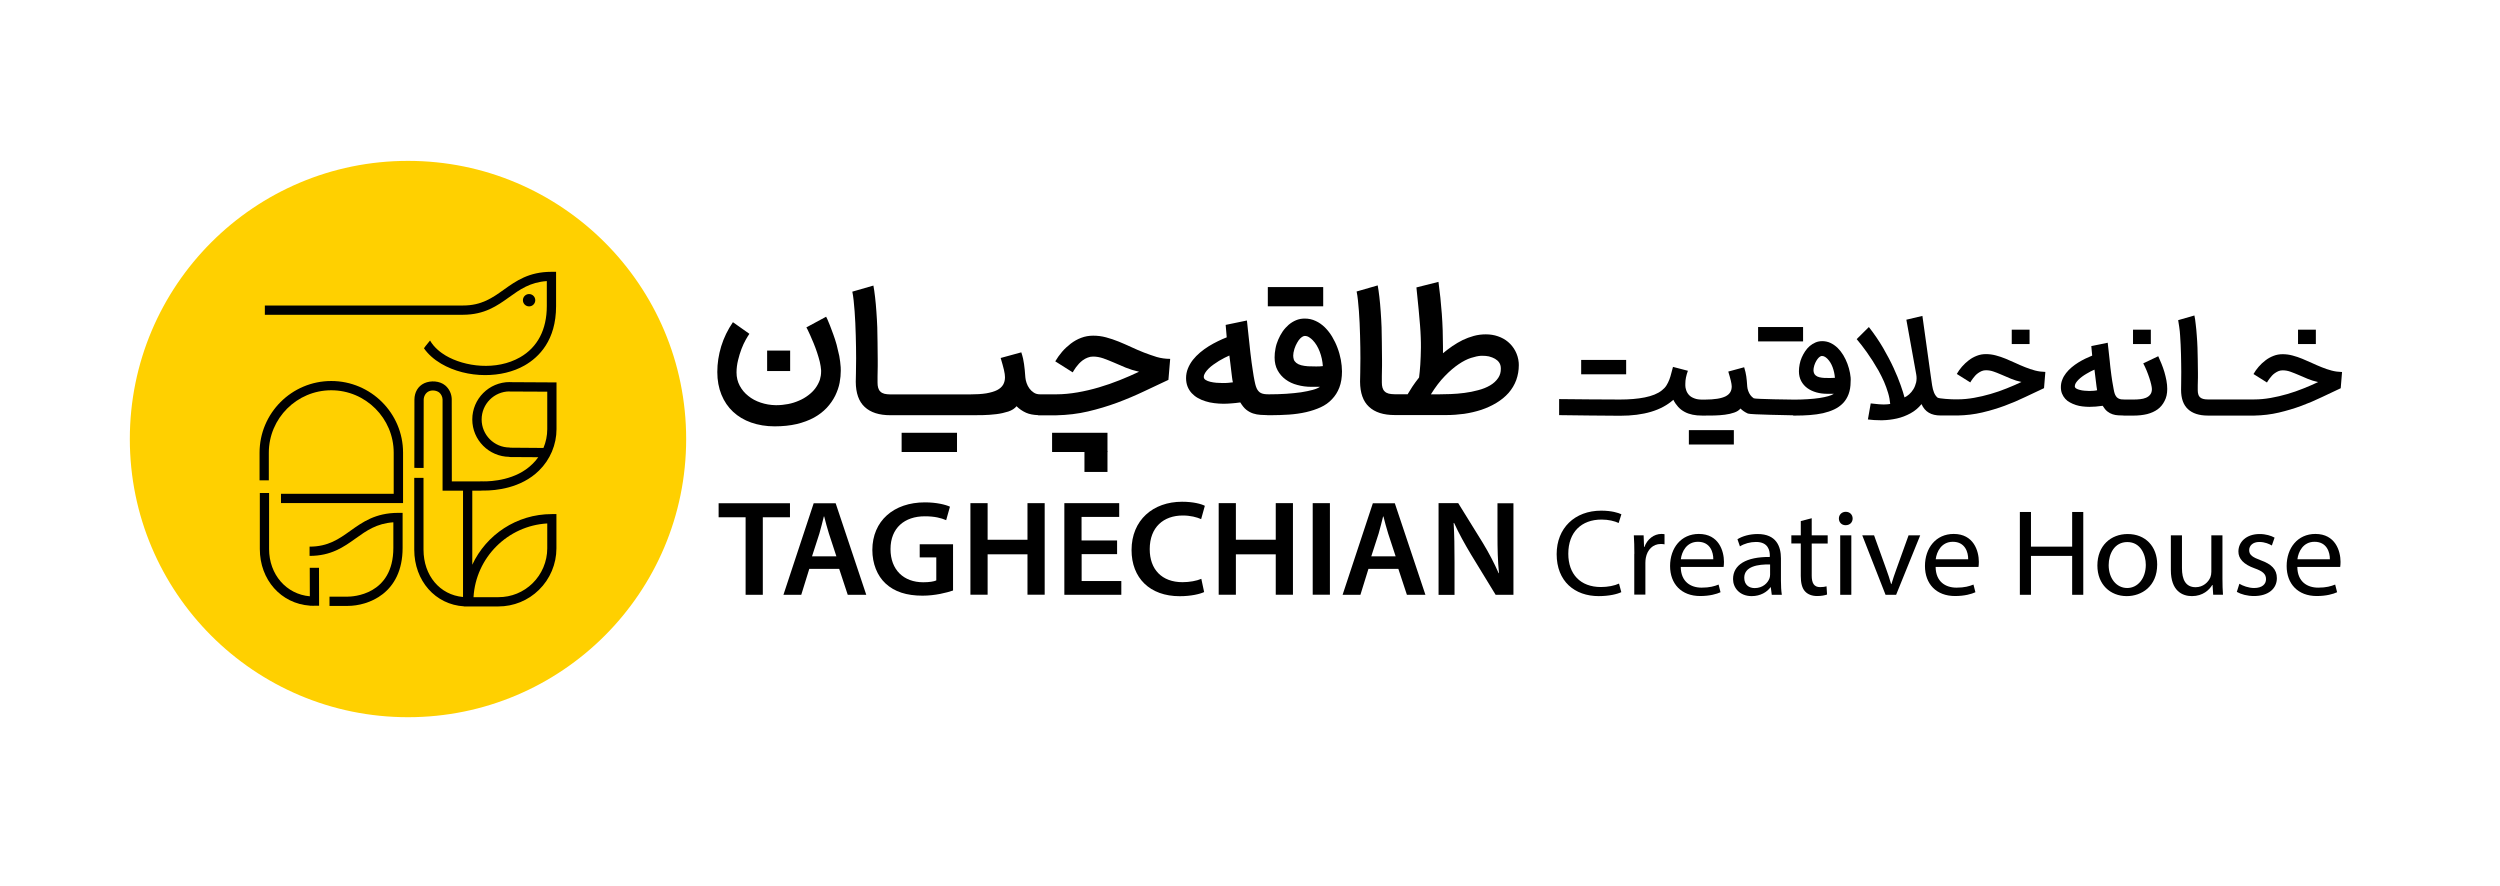 <?xml version="1.0" encoding="utf-8"?>
<!-- Generator: Adobe Illustrator 24.0.1, SVG Export Plug-In . SVG Version: 6.00 Build 0)  -->
<svg version="1.1" id="Layer_1" xmlns="http://www.w3.org/2000/svg" xmlns:xlink="http://www.w3.org/1999/xlink" x="0px" y="0px"
	 viewBox="0 0 283.46 100.44" style="enable-background:new 0 0 283.46 100.44;" xml:space="preserve">
<style type="text/css">
	.st0{fill:#FFD000;}
</style>
<g>
	<path d="M84.53,58.65h-3.05v-1.59h8.09v1.59h-3.08v8.79h-1.95V58.65z"/>
	<path d="M91.76,64.5l-0.91,2.94h-2.02l3.43-10.38h2.49l3.47,10.38h-2.1l-0.97-2.94H91.76z M94.83,63.07l-0.84-2.56
		c-0.21-0.64-0.38-1.35-0.54-1.95h-0.04c-0.16,0.61-0.32,1.33-0.51,1.95l-0.83,2.57H94.83z"/>
	<path d="M108.04,66.96c-0.69,0.24-2.02,0.58-3.44,0.58c-1.8,0-3.18-0.44-4.19-1.38c-0.95-0.88-1.5-2.25-1.5-3.81
		c0.01-3.29,2.42-5.39,5.96-5.39c1.32,0,2.34,0.26,2.84,0.49l-0.43,1.53c-0.58-0.25-1.3-0.44-2.43-0.44c-2.27,0-3.88,1.31-3.88,3.72
		c0,2.36,1.5,3.76,3.71,3.76c0.71,0,1.23-0.09,1.48-0.21V63.2h-1.88v-1.49h3.78V66.96z"/>
	<path d="M111.98,57.05v4.15h4.52v-4.15h1.95v10.38h-1.95v-4.58h-4.52v4.58h-1.95V57.05H111.98z"/>
	<path d="M126.67,62.83h-4.03v3.05h4.5v1.56h-6.46V57.05h6.22v1.56h-4.27v2.67h4.03V62.83z"/>
	<path d="M136.53,67.13c-0.46,0.22-1.48,0.47-2.77,0.47c-3.39,0-5.46-2.07-5.46-5.23c0-3.41,2.45-5.48,5.72-5.48
		c1.29,0,2.19,0.25,2.59,0.46l-0.42,1.51c-0.5-0.22-1.21-0.41-2.08-0.41c-2.18,0-3.75,1.32-3.75,3.82c0,2.29,1.37,3.74,3.72,3.74
		c0.79,0,1.61-0.15,2.13-0.38L136.53,67.13z"/>
	<path d="M140.13,57.05v4.15h4.52v-4.15h1.95v10.38h-1.95v-4.58h-4.52v4.58h-1.95V57.05H140.13z"/>
	<path d="M150.79,57.05v10.38h-1.95V57.05H150.79z"/>
	<path d="M155.16,64.5l-0.91,2.94h-2.02l3.43-10.38h2.49l3.47,10.38h-2.1l-0.97-2.94H155.16z M158.24,63.07l-0.84-2.56
		c-0.21-0.64-0.38-1.35-0.54-1.95h-0.04c-0.16,0.61-0.32,1.33-0.51,1.95l-0.83,2.57H158.24z"/>
	<path d="M163.11,67.44V57.05h2.23l2.76,4.46c0.7,1.15,1.33,2.35,1.82,3.48l0.04-0.01c-0.14-1.38-0.17-2.72-0.17-4.3v-3.62h1.81
		v10.38h-2.02l-2.79-4.57c-0.68-1.14-1.39-2.4-1.92-3.58l-0.05,0.01c0.08,1.35,0.1,2.72,0.1,4.43v3.72H163.11z"/>
	<path d="M183.83,67.14c-0.45,0.22-1.38,0.45-2.56,0.45c-2.72,0-4.77-1.67-4.77-4.76c0-2.95,2.05-4.93,5.05-4.93
		c1.19,0,1.96,0.25,2.29,0.41l-0.31,0.99c-0.47-0.22-1.14-0.39-1.94-0.39c-2.27,0-3.77,1.41-3.77,3.88c0,2.3,1.36,3.77,3.7,3.77
		c0.77,0,1.54-0.15,2.05-0.39L183.83,67.14z"/>
	<path d="M185.31,62.8c0-0.8-0.02-1.47-0.06-2.1h1.11l0.05,1.32h0.04c0.32-0.9,1.09-1.48,1.93-1.48c0.14,0,0.24,0.01,0.35,0.03v1.15
		c-0.13-0.03-0.26-0.04-0.43-0.04c-0.89,0-1.52,0.65-1.69,1.57c-0.03,0.17-0.05,0.37-0.05,0.57v3.6h-1.26V62.8z"/>
	<path d="M190.57,64.29c0.02,1.66,1.11,2.34,2.37,2.34c0.9,0,1.45-0.16,1.92-0.35l0.22,0.87c-0.44,0.2-1.21,0.43-2.31,0.43
		c-2.13,0-3.41-1.38-3.41-3.4c0-2.04,1.24-3.64,3.26-3.64c2.26,0,2.85,1.93,2.85,3.17c0,0.26-0.02,0.44-0.04,0.57H190.57z
		 M194.26,63.41c0.01-0.77-0.33-1.98-1.74-1.98c-1.29,0-1.84,1.13-1.94,1.98H194.26z"/>
	<path d="M200.89,67.44l-0.11-0.85h-0.04c-0.38,0.53-1.13,1-2.12,1c-1.4,0-2.12-0.97-2.12-1.93c0-1.63,1.49-2.53,4.17-2.51V63
		c0-0.55-0.16-1.56-1.58-1.55c-0.65,0-1.32,0.19-1.81,0.5L197,61.14c0.57-0.36,1.41-0.59,2.29-0.59c2.12,0,2.64,1.41,2.64,2.76v2.52
		c0,0.58,0.03,1.15,0.1,1.61H200.89z M200.7,64c-1.36-0.03-2.93,0.21-2.93,1.51c0,0.8,0.54,1.17,1.18,1.17
		c0.91,0,1.49-0.56,1.69-1.13c0.04-0.13,0.06-0.27,0.06-0.39V64z"/>
	<path d="M205.42,58.76v1.94h1.81v0.93h-1.81v3.63c0,0.84,0.25,1.31,0.95,1.31c0.33,0,0.56-0.04,0.73-0.09l0.06,0.93
		c-0.24,0.09-0.64,0.17-1.13,0.17c-0.58,0-1.06-0.19-1.36-0.52c-0.35-0.37-0.49-0.97-0.49-1.76v-3.68h-1.07V60.7h1.07v-1.62
		L205.42,58.76z"/>
	<path d="M210.06,58.79c0,0.42-0.3,0.76-0.8,0.76c-0.46,0-0.76-0.34-0.76-0.76c0-0.42,0.32-0.76,0.78-0.76
		C209.75,58.03,210.06,58.37,210.06,58.79z M208.65,67.44V60.7h1.26v6.74H208.65z"/>
	<path d="M212.49,60.7l1.36,3.78c0.23,0.62,0.41,1.18,0.57,1.74h0.04c0.16-0.56,0.36-1.12,0.58-1.74l1.36-3.78h1.32l-2.73,6.74h-1.2
		l-2.64-6.74H212.49z"/>
	<path d="M219.47,64.29c0.02,1.66,1.11,2.34,2.37,2.34c0.9,0,1.45-0.16,1.92-0.35l0.22,0.87c-0.44,0.2-1.21,0.43-2.31,0.43
		c-2.13,0-3.41-1.38-3.41-3.4c0-2.04,1.24-3.64,3.26-3.64c2.26,0,2.85,1.93,2.85,3.17c0,0.26-0.02,0.44-0.04,0.57H219.47z
		 M223.16,63.41c0.01-0.77-0.33-1.98-1.74-1.98c-1.29,0-1.84,1.13-1.94,1.98H223.16z"/>
	<path d="M230.28,58.05v3.93h4.67v-3.93h1.26v9.39h-1.26v-4.41h-4.67v4.41h-1.26v-9.39H230.28z"/>
	<path d="M244.59,64c0,2.5-1.78,3.59-3.45,3.59c-1.88,0-3.33-1.33-3.33-3.47c0-2.26,1.53-3.57,3.44-3.57
		C243.25,60.55,244.59,61.95,244.59,64z M239.09,64.08c0,1.48,0.87,2.59,2.1,2.59c1.21,0,2.11-1.1,2.11-2.63
		c0-1.14-0.59-2.58-2.09-2.58C239.74,61.46,239.09,62.8,239.09,64.08z"/>
	<path d="M251.99,65.59c0,0.71,0.02,1.31,0.06,1.84h-1.11l-0.07-1.1h-0.04c-0.32,0.54-1.05,1.26-2.3,1.26
		c-1.09,0-2.39-0.59-2.39-2.95V60.7h1.26v3.72c0,1.28,0.41,2.16,1.55,2.16c0.85,0,1.44-0.57,1.67-1.12c0.07-0.18,0.11-0.4,0.11-0.63
		V60.7h1.26V65.59z"/>
	<path d="M253.91,66.19c0.38,0.23,1.04,0.48,1.67,0.48c0.92,0,1.35-0.44,1.35-1c0-0.59-0.37-0.9-1.29-1.23
		c-1.25-0.44-1.85-1.1-1.84-1.91c0-1.09,0.91-1.98,2.4-1.98c0.71,0,1.31,0.19,1.7,0.41l-0.31,0.89c-0.27-0.16-0.78-0.4-1.42-0.4
		c-0.74,0-1.15,0.42-1.15,0.93c0,0.56,0.41,0.81,1.32,1.15c1.2,0.43,1.82,1.02,1.82,2.02c0,1.19-0.96,2.03-2.59,2.03
		c-0.76,0-1.46-0.19-1.95-0.47L253.91,66.19z"/>
	<path d="M260.48,64.29c0.02,1.66,1.11,2.34,2.37,2.34c0.9,0,1.45-0.16,1.92-0.35l0.22,0.87c-0.44,0.2-1.21,0.43-2.31,0.43
		c-2.13,0-3.41-1.38-3.41-3.4c0-2.04,1.24-3.64,3.26-3.64c2.26,0,2.85,1.93,2.85,3.17c0,0.26-0.02,0.44-0.04,0.57H260.48z
		 M264.17,63.41c0.01-0.77-0.33-1.98-1.74-1.98c-1.29,0-1.84,1.13-1.94,1.98H264.17z"/>
</g>
<g>
	<g>
		<path d="M209.76,42.29c-0.07-0.35-0.16-0.7-0.29-1.04c-0.13-0.34-0.28-0.67-0.47-0.98c-0.19-0.31-0.4-0.58-0.64-0.82
			c-0.24-0.23-0.51-0.42-0.8-0.56c-0.29-0.14-0.61-0.21-0.95-0.21c-0.27,0-0.53,0.05-0.76,0.15c-0.23,0.1-0.45,0.23-0.65,0.4
			c-0.19,0.17-0.37,0.36-0.52,0.59c-0.15,0.22-0.28,0.46-0.39,0.71c-0.11,0.25-0.19,0.51-0.24,0.78c-0.05,0.27-0.08,0.52-0.08,0.78
			c0,0.43,0.09,0.8,0.26,1.12c0.17,0.32,0.41,0.59,0.7,0.8c0.29,0.21,0.63,0.37,1.02,0.48c0.39,0.11,0.8,0.16,1.23,0.16h0.75
			c-0.14,0.1-0.35,0.19-0.64,0.27c-0.28,0.08-0.62,0.15-1.01,0.21c-0.39,0.06-0.82,0.1-1.3,0.13c-0.47,0.03-0.97,0.05-1.48,0.05
			h-0.03c-0.2,0-4.46-0.05-4.62-0.15c-0.15-0.1-0.28-0.22-0.38-0.36c-0.1-0.14-0.19-0.3-0.25-0.48c-0.06-0.17-0.1-0.34-0.11-0.49
			c-0.02-0.25-0.04-0.47-0.05-0.65c-0.02-0.18-0.04-0.35-0.06-0.51c-0.02-0.16-0.05-0.32-0.09-0.48c-0.04-0.16-0.09-0.34-0.15-0.55
			l-1.8,0.49c0.13,0.42,0.22,0.77,0.29,1.04c0.06,0.27,0.1,0.48,0.1,0.64c0,0.25-0.05,0.46-0.16,0.65
			c-0.11,0.19-0.28,0.34-0.52,0.47c-0.24,0.12-0.56,0.22-0.95,0.28c-0.39,0.06-0.87,0.1-1.45,0.1h-0.24c-0.36,0-0.66-0.04-0.91-0.14
			c-0.25-0.09-0.45-0.21-0.6-0.37c-0.15-0.16-0.26-0.34-0.33-0.55c-0.07-0.21-0.1-0.38-0.1-0.51V43.5c0-0.22,0.02-0.45,0.07-0.69
			c0.05-0.26,0.13-0.52,0.22-0.77l-1.69-0.44c-0.07,0.23-0.13,0.47-0.19,0.71c-0.06,0.25-0.13,0.49-0.22,0.72
			c-0.09,0.24-0.2,0.46-0.33,0.67c-0.13,0.21-0.31,0.4-0.52,0.56c-0.23,0.19-0.52,0.35-0.84,0.48c-0.33,0.13-0.69,0.24-1.1,0.32
			c-0.4,0.08-0.84,0.14-1.31,0.18c-0.47,0.04-0.97,0.06-1.49,0.06c-0.37,0-6.58-0.03-6.91-0.05v1.82c0.34,0.02,6.54,0.07,6.91,0.07
			c2.68,0,4.69-0.6,6.04-1.81c0.16,0.32,0.35,0.59,0.56,0.82c0.21,0.22,0.45,0.41,0.72,0.55c0.27,0.15,0.57,0.25,0.9,0.32
			c0.33,0.07,0.69,0.1,1.09,0.1v0h0.29v0c0.34,0,0.7,0,1.1-0.01c0.41-0.01,0.8-0.04,1.19-0.09c0.39-0.05,0.74-0.13,1.05-0.24
			c0.32-0.11,0.55-0.26,0.71-0.46c0.23,0.23,0.51,0.42,0.84,0.57c0.29,0.13,4.74,0.18,5.14,0.2v0.03h0.29v0
			c0.55,0,1.09-0.02,1.6-0.06c0.53-0.04,1.03-0.11,1.49-0.21c0.47-0.11,0.89-0.25,1.27-0.43c0.38-0.18,0.71-0.41,0.99-0.7
			c0.28-0.29,0.49-0.63,0.64-1.03c0.15-0.4,0.23-0.87,0.23-1.41C209.86,42.98,209.83,42.64,209.76,42.29z M207.51,42.86
			c-0.21,0-0.43,0-0.67-0.01c-0.21-0.01-0.4-0.04-0.56-0.08c-0.17-0.04-0.3-0.11-0.41-0.2c-0.1-0.09-0.17-0.18-0.2-0.29
			c-0.03-0.11-0.05-0.21-0.05-0.3c0-0.07,0.01-0.15,0.02-0.24c0.04-0.22,0.1-0.42,0.18-0.59c0.08-0.17,0.16-0.31,0.25-0.43
			c0.09-0.12,0.18-0.21,0.27-0.27c0.09-0.06,0.17-0.09,0.23-0.09c0.13,0,0.25,0.04,0.37,0.11c0.11,0.08,0.21,0.15,0.28,0.23
			c0.24,0.25,0.43,0.56,0.57,0.94c0.14,0.38,0.23,0.78,0.26,1.2C207.89,42.85,207.71,42.86,207.51,42.86z"/>
		<path d="M211.1,39.17c0.17,0.22,0.36,0.47,0.57,0.77c0.21,0.3,0.43,0.63,0.66,0.98c0.23,0.36,0.45,0.73,0.68,1.13
			c0.22,0.4,0.42,0.81,0.61,1.23c0.18,0.42,0.33,0.84,0.46,1.27c0.13,0.43,0.2,0.84,0.24,1.25c-0.19,0.03-0.34,0.05-0.45,0.05
			c-0.12,0.01-0.22,0.01-0.3,0.01c-0.08,0-0.17,0-0.25-0.01c-0.17,0-0.35-0.02-0.54-0.04c-0.19-0.02-0.42-0.04-0.67-0.07l-0.32,1.82
			c0.46,0.06,0.94,0.09,1.44,0.09c0.06,0,0.13,0,0.2,0c0.56-0.01,1.11-0.08,1.65-0.2c0.54-0.12,1.05-0.32,1.53-0.58
			c0.48-0.26,0.9-0.61,1.26-1.05c0.19,0.43,0.46,0.76,0.82,0.97c0.36,0.22,0.81,0.32,1.36,0.32h1.37h0.3h0.25
			c0.97-0.02,1.89-0.13,2.78-0.34c0.88-0.21,1.73-0.46,2.54-0.76c0.81-0.3,1.59-0.63,2.33-0.99c0.74-0.36,1.46-0.69,2.14-1.01
			l0.15-1.84c-0.4-0.01-0.79-0.06-1.17-0.16c-0.38-0.1-0.76-0.23-1.13-0.38c-0.38-0.15-0.75-0.31-1.11-0.48
			c-0.37-0.17-0.73-0.33-1.1-0.48c-0.36-0.15-0.73-0.27-1.1-0.37c-0.37-0.1-0.75-0.15-1.12-0.15c-0.37,0-0.71,0.06-1.04,0.19
			c-0.33,0.13-0.63,0.29-0.91,0.51s-0.54,0.45-0.77,0.72c-0.23,0.27-0.43,0.54-0.59,0.83l1.53,0.96c0.02-0.03,0.05-0.09,0.1-0.17
			c0.05-0.08,0.11-0.17,0.19-0.27c0.08-0.1,0.16-0.21,0.26-0.32c0.1-0.11,0.21-0.21,0.34-0.3c0.13-0.09,0.27-0.17,0.41-0.23
			c0.15-0.06,0.31-0.09,0.48-0.09c0.29,0,0.59,0.05,0.89,0.16c0.3,0.11,0.61,0.23,0.93,0.37c0.32,0.14,0.67,0.29,1.03,0.44
			c0.36,0.15,0.75,0.27,1.17,0.36c-0.53,0.25-1.09,0.5-1.68,0.73c-0.59,0.24-1.2,0.45-1.82,0.63c-0.62,0.18-1.25,0.33-1.88,0.44
			c-0.63,0.11-1.25,0.17-1.85,0.17h-0.25h-0.15c-0.28,0-1.73-0.07-1.89-0.2c-0.16-0.14-0.29-0.32-0.39-0.56
			c-0.1-0.24-0.17-0.52-0.22-0.84c-0.05-0.32-0.1-0.67-0.15-1.04l-0.95-6.82l-1.82,0.43l1.12,6.2c0.03,0.16,0.04,0.31,0.04,0.45
			c0,0.16-0.02,0.31-0.05,0.46c-0.07,0.28-0.17,0.54-0.31,0.77c-0.14,0.23-0.3,0.42-0.48,0.58c-0.18,0.16-0.36,0.28-0.53,0.35
			c-0.09-0.35-0.23-0.82-0.44-1.4c-0.2-0.58-0.47-1.23-0.8-1.95c-0.33-0.72-0.73-1.47-1.19-2.27c-0.47-0.8-1-1.58-1.61-2.36
			l-1.38,1.37c0,0.01,0.06,0.07,0.16,0.2C210.79,38.78,210.93,38.95,211.1,39.17z"/>
		<path d="M245.73,44.1c0-0.31-0.03-0.62-0.09-0.95c-0.06-0.32-0.14-0.64-0.23-0.96c-0.1-0.32-0.2-0.63-0.33-0.94
			c-0.12-0.3-0.25-0.59-0.37-0.86l-1.7,0.81c0.13,0.25,0.26,0.52,0.38,0.81c0.12,0.29,0.22,0.57,0.31,0.84
			c0.09,0.27,0.16,0.52,0.21,0.74c0.05,0.22,0.08,0.4,0.08,0.52c0,0.26-0.06,0.47-0.19,0.63c-0.12,0.16-0.29,0.28-0.48,0.36
			c-0.2,0.08-0.42,0.14-0.66,0.16c-0.24,0.03-0.48,0.04-0.71,0.04h-0.89h-0.15c-0.15,0-0.28-0.01-0.4-0.02
			c-0.11-0.02-0.21-0.05-0.29-0.09c-0.08-0.04-0.16-0.1-0.22-0.16c-0.06-0.07-0.12-0.16-0.17-0.26c-0.01-0.03-0.04-0.09-0.07-0.18
			c-0.03-0.09-0.07-0.25-0.11-0.48c-0.04-0.22-0.1-0.53-0.16-0.91c-0.06-0.39-0.13-0.88-0.2-1.49c0-0.03-0.01-0.12-0.03-0.27
			c-0.01-0.15-0.03-0.32-0.05-0.51c-0.02-0.2-0.05-0.41-0.07-0.63c-0.03-0.22-0.05-0.44-0.07-0.64c-0.02-0.2-0.04-0.37-0.06-0.52
			c-0.01-0.14-0.02-0.24-0.03-0.28l-1.86,0.38l0.1,1.08c-0.24,0.1-0.5,0.21-0.77,0.34c-0.27,0.13-0.54,0.28-0.8,0.44
			c-0.26,0.16-0.52,0.35-0.76,0.55c-0.24,0.2-0.45,0.42-0.63,0.65c-0.18,0.23-0.33,0.48-0.43,0.75c-0.11,0.27-0.16,0.55-0.16,0.84
			c0,0.28,0.04,0.52,0.13,0.74c0.09,0.22,0.21,0.41,0.36,0.58c0.15,0.17,0.33,0.31,0.54,0.42c0.21,0.12,0.43,0.21,0.67,0.29
			c0.24,0.08,0.49,0.13,0.75,0.16c0.26,0.03,0.52,0.05,0.78,0.05c0.23,0,0.47-0.01,0.72-0.03c0.24-0.02,0.51-0.05,0.79-0.09
			c0.17,0.28,0.34,0.49,0.53,0.64c0.19,0.15,0.38,0.25,0.59,0.32c0.21,0.07,0.43,0.11,0.65,0.12c0.18,0.01,0.38,0.02,0.58,0.02v0.01
			h0.15h0.15h0.87c0.55,0,1.06-0.06,1.52-0.17c0.46-0.12,0.86-0.3,1.19-0.54c0.33-0.24,0.59-0.56,0.78-0.94
			C245.63,45.09,245.73,44.64,245.73,44.1z M237.36,44.31c-0.16,0.01-0.31,0.02-0.47,0.02c-0.17,0-0.35-0.01-0.54-0.03
			c-0.19-0.02-0.37-0.04-0.53-0.09c-0.16-0.04-0.3-0.09-0.41-0.16c-0.11-0.07-0.16-0.15-0.16-0.26c0-0.11,0.04-0.23,0.11-0.36
			c0.08-0.12,0.18-0.25,0.3-0.37c0.12-0.12,0.26-0.24,0.42-0.36c0.16-0.12,0.32-0.22,0.49-0.32c0.17-0.1,0.33-0.19,0.48-0.27
			c0.16-0.08,0.3-0.15,0.43-0.2c0.03,0.22,0.06,0.45,0.08,0.67c0.03,0.22,0.05,0.44,0.08,0.65c0.02,0.21,0.05,0.4,0.07,0.57
			c0.03,0.17,0.05,0.33,0.07,0.45C237.65,44.28,237.51,44.3,237.36,44.31z"/>
		<path d="M247.19,38.04c0.03,0.33,0.04,0.68,0.06,1.04c0.02,0.36,0.03,0.72,0.04,1.08c0.01,0.36,0.02,0.71,0.02,1.05
			c0.01,0.34,0.01,0.67,0.01,0.96c0,0.5,0,0.93-0.01,1.28c-0.01,0.35-0.01,0.6-0.01,0.75c0,0.98,0.26,1.71,0.78,2.19
			c0.51,0.48,1.27,0.73,2.26,0.73v0h0h0.29h4.98c0.97-0.02,1.89-0.13,2.78-0.34c0.88-0.21,1.73-0.46,2.54-0.76
			c0.81-0.3,1.59-0.63,2.33-0.99c0.74-0.36,1.46-0.69,2.14-1.01l0.15-1.84c-0.4-0.01-0.79-0.06-1.17-0.16
			c-0.38-0.1-0.76-0.23-1.13-0.38c-0.37-0.15-0.75-0.31-1.11-0.48c-0.37-0.17-0.73-0.33-1.1-0.48c-0.36-0.15-0.73-0.27-1.1-0.37
			c-0.37-0.1-0.75-0.15-1.12-0.15c-0.37,0-0.71,0.06-1.04,0.19c-0.33,0.13-0.63,0.29-0.91,0.51c-0.28,0.21-0.54,0.45-0.77,0.72
			c-0.23,0.27-0.43,0.54-0.59,0.83l1.53,0.96c0.02-0.03,0.05-0.09,0.1-0.17c0.05-0.08,0.11-0.17,0.19-0.27
			c0.08-0.1,0.16-0.21,0.26-0.32c0.1-0.11,0.21-0.21,0.34-0.3c0.13-0.09,0.27-0.17,0.41-0.23c0.15-0.06,0.31-0.09,0.48-0.09
			c0.29,0,0.59,0.05,0.89,0.16c0.3,0.11,0.61,0.23,0.93,0.37c0.32,0.14,0.67,0.29,1.03,0.44c0.36,0.15,0.75,0.27,1.17,0.36
			c-0.53,0.25-1.09,0.5-1.68,0.73c-0.59,0.24-1.2,0.45-1.82,0.63c-0.62,0.18-1.25,0.33-1.88,0.44c-0.63,0.11-1.25,0.17-1.85,0.17
			h-4.98h-0.29h-0.04c-0.19,0-0.36-0.02-0.5-0.06c-0.14-0.04-0.26-0.1-0.36-0.19c-0.09-0.09-0.16-0.2-0.19-0.33
			c-0.04-0.13-0.06-0.29-0.06-0.46c0-0.04,0-0.08,0-0.11c0-0.15,0-0.29,0-0.44c0-0.14,0-0.29,0.01-0.43c0-0.15,0.01-0.3,0.01-0.46
			c0-0.16,0-0.33,0-0.51c0-0.21,0-0.46-0.01-0.75c-0.01-0.28-0.01-0.55-0.01-0.8c0-0.41-0.01-0.85-0.03-1.32
			c-0.02-0.47-0.04-0.93-0.08-1.38c-0.03-0.45-0.07-0.88-0.12-1.27c-0.04-0.4-0.09-0.73-0.15-1.01l-1.84,0.53
			c0.04,0.22,0.08,0.48,0.12,0.77C247.14,37.4,247.17,37.71,247.19,38.04z"/>
		<path d="M95.16,40.36c-0.09-0.43-0.19-0.85-0.3-1.27c-0.12-0.42-0.24-0.81-0.38-1.18c-0.13-0.37-0.26-0.7-0.37-0.99
			c-0.11-0.29-0.21-0.52-0.29-0.7c-0.08-0.18-0.13-0.28-0.15-0.31l-2.24,1.21c0.01,0,0.05,0.08,0.13,0.24
			c0.08,0.16,0.18,0.37,0.3,0.64c0.12,0.26,0.25,0.57,0.39,0.91c0.14,0.34,0.27,0.69,0.39,1.05c0.12,0.36,0.22,0.71,0.31,1.06
			c0.08,0.35,0.13,0.66,0.15,0.95c0,0.05,0,0.11,0,0.16c0,0.32-0.05,0.63-0.14,0.93c-0.12,0.34-0.29,0.66-0.51,0.96
			c-0.22,0.3-0.49,0.56-0.81,0.8c-0.32,0.24-0.67,0.45-1.06,0.61c-0.39,0.17-0.79,0.3-1.22,0.38c-0.43,0.08-0.86,0.13-1.31,0.13
			c-0.03,0-0.06,0-0.1,0c-0.6-0.01-1.16-0.11-1.7-0.29c-0.54-0.18-1.01-0.43-1.41-0.76c-0.41-0.32-0.73-0.71-0.97-1.16
			c-0.24-0.45-0.36-0.95-0.36-1.5c0-0.46,0.06-0.92,0.17-1.38c0.11-0.46,0.24-0.88,0.39-1.28c0.15-0.39,0.31-0.74,0.48-1.04
			c0.17-0.3,0.31-0.53,0.42-0.68l-1.87-1.32c-0.59,0.86-1.03,1.77-1.33,2.74c-0.29,0.96-0.44,1.93-0.44,2.91
			c0,0.95,0.16,1.81,0.47,2.57c0.31,0.76,0.75,1.41,1.32,1.94c0.57,0.53,1.25,0.94,2.05,1.22c0.8,0.28,1.69,0.43,2.66,0.43
			c0.93,0,1.76-0.09,2.5-0.26c0.74-0.18,1.39-0.42,1.96-0.73c0.56-0.31,1.04-0.68,1.44-1.1c0.4-0.43,0.72-0.89,0.97-1.39
			c0.24-0.5,0.41-0.99,0.5-1.47c0.09-0.48,0.13-0.94,0.13-1.36c0-0.13,0-0.26-0.01-0.4C95.29,41.21,95.24,40.79,95.16,40.36z"/>
		<path d="M129.7,39.97c-0.48-0.19-0.97-0.4-1.44-0.62c-0.48-0.22-0.95-0.43-1.42-0.62c-0.47-0.19-0.95-0.35-1.43-0.48
			c-0.48-0.13-0.97-0.19-1.46-0.19c-0.48,0-0.93,0.08-1.35,0.24c-0.43,0.16-0.82,0.38-1.19,0.66c-0.36,0.28-0.7,0.59-0.99,0.93
			c-0.3,0.35-0.55,0.71-0.77,1.08l1.98,1.25c0.02-0.04,0.07-0.12,0.13-0.22c0.06-0.11,0.14-0.22,0.24-0.36
			c0.1-0.13,0.21-0.27,0.34-0.41c0.13-0.14,0.28-0.27,0.44-0.39c0.16-0.12,0.34-0.21,0.54-0.29c0.19-0.08,0.4-0.12,0.62-0.12
			c0.38,0,0.76,0.07,1.15,0.2c0.39,0.14,0.79,0.3,1.21,0.48c0.42,0.18,0.86,0.37,1.33,0.57c0.47,0.19,0.98,0.35,1.52,0.47
			c-0.69,0.33-1.41,0.64-2.18,0.95c-0.77,0.31-1.55,0.58-2.36,0.82c-0.81,0.24-1.62,0.43-2.43,0.57c-0.82,0.14-1.62,0.22-2.4,0.22
			h-1.68h-0.19c-0.26,0-0.49-0.06-0.69-0.19c-0.2-0.13-0.36-0.28-0.5-0.47c-0.14-0.19-0.24-0.39-0.32-0.62
			c-0.08-0.22-0.12-0.44-0.14-0.63c-0.02-0.33-0.05-0.61-0.07-0.85c-0.02-0.24-0.05-0.46-0.08-0.67c-0.03-0.21-0.07-0.41-0.11-0.62
			c-0.05-0.21-0.11-0.44-0.2-0.71l-2.34,0.64c0.16,0.55,0.29,0.99,0.37,1.34c0.08,0.35,0.12,0.63,0.12,0.84
			c0,0.32-0.07,0.6-0.21,0.85c-0.14,0.24-0.37,0.45-0.68,0.61c-0.31,0.16-0.73,0.28-1.23,0.37c-0.51,0.08-1.13,0.12-1.87,0.12h-0.35
			h-8.25h-0.38h-0.05c-0.25,0-0.46-0.03-0.65-0.07c-0.19-0.05-0.34-0.13-0.46-0.25c-0.12-0.11-0.2-0.26-0.25-0.43
			c-0.05-0.17-0.07-0.37-0.07-0.59c0-0.05,0-0.1,0-0.15c0-0.19,0-0.38,0-0.56c0-0.18,0.01-0.37,0.01-0.57c0-0.19,0.01-0.39,0.01-0.6
			c0-0.21,0-0.43,0-0.66c0-0.28,0-0.6-0.01-0.96c-0.01-0.37-0.01-0.71-0.01-1.04c0-0.54-0.01-1.11-0.03-1.71
			c-0.02-0.61-0.06-1.2-0.1-1.79c-0.04-0.59-0.09-1.14-0.15-1.65c-0.06-0.51-0.12-0.95-0.19-1.31l-2.39,0.69
			c0.06,0.29,0.11,0.62,0.15,1c0.04,0.38,0.08,0.78,0.11,1.22c0.03,0.43,0.06,0.88,0.08,1.35c0.02,0.47,0.04,0.93,0.05,1.4
			c0.01,0.46,0.02,0.92,0.03,1.37c0.01,0.45,0.01,0.86,0.01,1.25c0,0.65-0.01,1.21-0.02,1.66c-0.01,0.45-0.02,0.78-0.02,0.98
			c0.01,1.27,0.34,2.22,1.01,2.84c0.67,0.63,1.64,0.94,2.93,0.94h0h0.38h8.25h0.35h0.03v0c0.44,0,0.91,0,1.43-0.01
			c0.53-0.01,1.05-0.05,1.55-0.11c0.5-0.06,0.96-0.17,1.37-0.3c0.41-0.14,0.72-0.34,0.93-0.6c0.3,0.3,0.66,0.55,1.08,0.74
			c0.38,0.17,0.84,0.25,1.37,0.27v0.02h0.19h0.19h1.68c1.26-0.03,2.46-0.17,3.6-0.44c1.15-0.27,2.24-0.6,3.3-0.99
			c1.05-0.39,2.06-0.82,3.03-1.28c0.96-0.46,1.89-0.9,2.78-1.31l0.2-2.38c-0.52,0-1.03-0.07-1.52-0.21
			C130.67,40.32,130.18,40.16,129.7,39.97z"/>
		<path d="M171.81,39.79c-0.21-0.4-0.49-0.74-0.82-1.02c-0.33-0.28-0.71-0.49-1.15-0.64c-0.43-0.15-0.89-0.22-1.37-0.22
			c-0.48,0-0.93,0.06-1.37,0.18c-0.44,0.12-0.86,0.28-1.26,0.47c-0.4,0.2-0.79,0.43-1.16,0.68c-0.37,0.26-0.73,0.53-1.07,0.81V39.3
			c0-1.22-0.04-2.45-0.13-3.7c-0.09-1.24-0.22-2.46-0.38-3.64l-2.5,0.63c0.1,0.96,0.19,1.79,0.25,2.48c0.07,0.69,0.12,1.3,0.16,1.81
			c0.04,0.52,0.07,0.98,0.08,1.37c0.02,0.4,0.02,0.78,0.02,1.16c-0.01,0.69-0.03,1.33-0.07,1.92c-0.04,0.59-0.09,1.08-0.14,1.47
			c-0.3,0.39-0.56,0.73-0.76,1.04c-0.2,0.31-0.35,0.55-0.46,0.74l-0.07,0.12h-1.07h-0.38h-0.05c-0.25,0-0.46-0.03-0.65-0.07
			c-0.19-0.05-0.34-0.13-0.46-0.25c-0.12-0.11-0.2-0.26-0.25-0.43c-0.05-0.17-0.07-0.37-0.07-0.59c0-0.05,0-0.1,0-0.15
			c0-0.19,0-0.38,0-0.56c0-0.18,0.01-0.37,0.01-0.57c0-0.19,0.01-0.39,0.01-0.6c0-0.21,0-0.43,0-0.66c0-0.28,0-0.6-0.01-0.96
			c-0.01-0.37-0.01-0.71-0.01-1.04c0-0.54-0.01-1.11-0.03-1.71c-0.02-0.61-0.06-1.2-0.1-1.79c-0.04-0.59-0.09-1.14-0.15-1.65
			c-0.06-0.51-0.12-0.95-0.19-1.31l-2.39,0.69c0.06,0.29,0.11,0.62,0.15,1c0.04,0.38,0.08,0.78,0.11,1.22
			c0.03,0.43,0.06,0.88,0.08,1.35c0.02,0.47,0.04,0.93,0.05,1.4c0.01,0.46,0.02,0.92,0.03,1.37c0.01,0.45,0.01,0.86,0.01,1.25
			c0,0.65-0.01,1.21-0.02,1.66c-0.01,0.45-0.02,0.78-0.02,0.98c0.01,1.27,0.34,2.22,1.01,2.84c0.67,0.63,1.64,0.94,2.93,0.94h0h0.38
			h5.5c0.66,0,1.32-0.05,1.99-0.14c0.67-0.1,1.31-0.25,1.93-0.45c0.62-0.21,1.19-0.47,1.72-0.79c0.53-0.32,0.99-0.69,1.38-1.13
			c0.38-0.44,0.67-0.92,0.87-1.46c0.19-0.53,0.29-1.1,0.29-1.69c0-0.09,0-0.19-0.01-0.28C172.16,40.64,172.02,40.19,171.81,39.79z
			 M169.88,42.84c-0.23,0.35-0.54,0.63-0.93,0.86c-0.39,0.23-0.84,0.41-1.35,0.54c-0.5,0.14-1.02,0.24-1.56,0.31
			c-0.53,0.07-1.05,0.11-1.56,0.13c-0.5,0.02-0.95,0.03-1.34,0.03h-0.9c0.51-0.82,1.04-1.52,1.58-2.07c0.54-0.56,1.06-1,1.56-1.34
			c0.5-0.34,0.97-0.58,1.41-0.72c0.44-0.14,0.82-0.22,1.13-0.24c0.06,0,0.11,0,0.16,0c0.27,0,0.51,0.02,0.74,0.07
			c0.27,0.07,0.5,0.16,0.69,0.27c0.19,0.11,0.35,0.25,0.46,0.41c0.11,0.16,0.17,0.33,0.19,0.52c0.01,0.06,0.01,0.12,0.01,0.18
			C170.18,42.19,170.08,42.54,169.88,42.84z"/>
		<rect x="102.23" y="49.07" width="6.28" height="2.18"/>
		<rect x="143.75" y="32.55" width="6.28" height="2.18"/>
		<rect x="179.28" y="40.81" width="5.1" height="1.63"/>
		<rect x="199.34" y="37.08" width="5.1" height="1.63"/>
		<rect x="228.1" y="37.38" width="2.02" height="1.63"/>
		<rect x="241.85" y="37.38" width="2.02" height="1.63"/>
		<rect x="260.56" y="37.38" width="2.02" height="1.63"/>
		<rect x="191.49" y="48.77" width="5.1" height="1.63"/>
		<rect x="119.29" y="49.07" width="6.28" height="2.18"/>
		<rect x="86.98" y="39.75" width="2.61" height="2.32"/>
		<rect x="122.96" y="51.19" width="2.61" height="2.32"/>
		<path d="M152.03,40.79c-0.09-0.46-0.21-0.91-0.38-1.35c-0.16-0.44-0.37-0.86-0.61-1.27c-0.24-0.4-0.52-0.75-0.83-1.06
			c-0.31-0.3-0.66-0.55-1.04-0.72c-0.38-0.18-0.79-0.27-1.23-0.27c-0.36,0-0.68,0.06-0.99,0.19s-0.58,0.3-0.84,0.52
			c-0.25,0.22-0.48,0.47-0.68,0.76c-0.2,0.29-0.36,0.6-0.5,0.92c-0.14,0.33-0.25,0.66-0.31,1.01c-0.07,0.34-0.1,0.68-0.1,1.01
			c0,0.55,0.11,1.04,0.34,1.46c0.23,0.42,0.53,0.76,0.91,1.04c0.38,0.28,0.82,0.49,1.33,0.62c0.5,0.14,1.04,0.21,1.59,0.21h0.97
			c-0.18,0.13-0.46,0.25-0.83,0.35c-0.37,0.1-0.81,0.19-1.31,0.27c-0.51,0.07-1.07,0.13-1.69,0.17c-0.61,0.04-1.26,0.06-1.92,0.06
			h-0.04c-0.2,0-0.37-0.01-0.51-0.03c-0.15-0.02-0.27-0.06-0.38-0.11c-0.11-0.05-0.2-0.12-0.28-0.21c-0.08-0.09-0.16-0.2-0.22-0.34
			c-0.02-0.04-0.05-0.11-0.09-0.24c-0.04-0.12-0.09-0.32-0.15-0.62c-0.06-0.29-0.13-0.69-0.2-1.19c-0.08-0.5-0.17-1.14-0.26-1.93
			c-0.01-0.04-0.02-0.16-0.04-0.35c-0.02-0.19-0.04-0.41-0.07-0.67c-0.03-0.25-0.06-0.53-0.09-0.82c-0.03-0.29-0.06-0.57-0.09-0.83
			c-0.03-0.26-0.05-0.48-0.07-0.67c-0.02-0.19-0.03-0.31-0.04-0.36l-2.41,0.5l0.12,1.41c-0.32,0.12-0.65,0.27-1,0.44
			c-0.35,0.17-0.7,0.36-1.04,0.57c-0.34,0.21-0.67,0.45-0.98,0.71c-0.31,0.26-0.58,0.54-0.82,0.84c-0.23,0.3-0.42,0.62-0.56,0.97
			c-0.14,0.35-0.21,0.71-0.21,1.09c0,0.36,0.06,0.68,0.17,0.96c0.11,0.28,0.27,0.53,0.47,0.75c0.2,0.21,0.43,0.4,0.7,0.55
			c0.27,0.15,0.56,0.28,0.87,0.37c0.31,0.1,0.64,0.17,0.98,0.21c0.34,0.04,0.68,0.07,1.01,0.07c0.3,0,0.62-0.01,0.93-0.04
			c0.32-0.02,0.66-0.06,1.02-0.11c0.22,0.36,0.44,0.64,0.68,0.83c0.24,0.19,0.5,0.33,0.77,0.42c0.27,0.09,0.55,0.14,0.85,0.16
			c0.24,0.01,0.49,0.02,0.76,0.03v0.01h0.19h0.13h0.06v0c0.72,0,1.41-0.03,2.08-0.07c0.69-0.05,1.33-0.14,1.94-0.28
			c0.6-0.14,1.15-0.32,1.65-0.55c0.5-0.23,0.93-0.53,1.28-0.91c0.36-0.37,0.64-0.81,0.84-1.33c0.2-0.52,0.3-1.13,0.3-1.83
			C152.16,41.69,152.11,41.25,152.03,40.79z M139.23,43.41c-0.2,0.02-0.41,0.02-0.61,0.02c-0.22,0-0.46-0.01-0.7-0.03
			s-0.48-0.06-0.69-0.11c-0.21-0.05-0.39-0.12-0.53-0.21c-0.14-0.09-0.21-0.2-0.21-0.34c0-0.15,0.05-0.3,0.15-0.46
			c0.1-0.16,0.23-0.32,0.39-0.48c0.16-0.16,0.34-0.31,0.55-0.46c0.21-0.15,0.42-0.29,0.63-0.42c0.22-0.13,0.43-0.25,0.63-0.35
			c0.2-0.1,0.39-0.19,0.55-0.26c0.04,0.29,0.07,0.58,0.11,0.87c0.03,0.29,0.07,0.57,0.1,0.84c0.03,0.27,0.06,0.52,0.09,0.74
			c0.03,0.23,0.06,0.43,0.1,0.59C139.62,43.37,139.44,43.39,139.23,43.41z M149.24,41.55c-0.29,0-0.6-0.01-0.93-0.02
			c-0.29-0.02-0.55-0.06-0.78-0.12c-0.23-0.06-0.41-0.15-0.56-0.27c-0.14-0.12-0.24-0.25-0.28-0.4c-0.04-0.14-0.06-0.28-0.06-0.42
			c0-0.1,0.01-0.21,0.03-0.33c0.06-0.31,0.14-0.58,0.25-0.81c0.11-0.23,0.22-0.43,0.34-0.6c0.12-0.16,0.24-0.28,0.37-0.37
			c0.12-0.08,0.23-0.12,0.32-0.12c0.18,0,0.35,0.05,0.51,0.16c0.16,0.11,0.29,0.21,0.39,0.32c0.33,0.34,0.59,0.77,0.79,1.29
			c0.2,0.52,0.32,1.07,0.36,1.65C149.78,41.54,149.53,41.55,149.24,41.55z"/>
	</g>
</g>
<circle class="st0" cx="46.26" cy="49.78" r="31.54"/>
<g>
	<circle cx="59.99" cy="34.04" r="0.7"/>
	<path d="M37.56,43.2c-4.49,0-8.13,3.65-8.13,8.13v3.13h1.05v-3.13c0-3.9,3.18-7.08,7.08-7.08s7.08,3.18,7.08,7.08v4.66H31.86v1.05
		H45.7v-5.72C45.7,46.85,42.05,43.2,37.56,43.2z"/>
	<path d="M39.72,60.19c-1.29,0.92-2.51,1.79-4.62,1.79v1.05c2.45,0,3.87-1.01,5.24-1.99c1.21-0.87,2.37-1.69,4.26-1.82v2.9
		c0,5.37-4.65,5.53-5.18,5.53h-2.06v1.05h2.06c2.31,0,6.23-1.39,6.23-6.58v-3.97h-0.53C42.57,58.16,41.12,59.19,39.72,60.19z"/>
	<path d="M57.74,33.69c1.21-0.87,2.37-1.69,4.26-1.82v2.83c0,2.67-1.05,4.68-3.03,5.81c-2.71,1.55-6.29,1.07-8.43-0.19
		c-0.54-0.32-1.31-0.89-1.78-1.71c-0.17,0.21-0.34,0.42-0.51,0.63c-0.06,0.08-0.12,0.17-0.18,0.25c0.46,0.66,1.11,1.25,1.94,1.74
		c1.46,0.86,3.25,1.3,5,1.3c1.61,0,3.19-0.36,4.48-1.1c1.62-0.93,3.56-2.84,3.56-6.72l0-3.89h-0.53c-2.55,0-4,1.03-5.4,2.03
		c-1.29,0.92-2.51,1.79-4.62,1.79H30.03v1.05h22.47C54.96,35.68,56.37,34.67,57.74,33.69z"/>
	<path d="M36.17,64.38l-1.05,0l0.01,3.23c-2.66-0.23-4.62-2.46-4.62-5.36V55.9h-1.05v6.35c0,3.5,2.41,6.19,5.67,6.42l0,0.01l0.17,0
		c0.1,0,0.19,0.01,0.29,0.01v-0.01l0.59,0L36.17,64.38z"/>
	<path d="M54.69,55.62c0.07,0,0.16,0,0.25,0c1.19,0,4.12-0.23,6.18-2.27c1.26-1.23,1.98-2.94,1.98-4.7v-5.29l-5.31-0.03v-0.01
		c-2.34,0-4.24,1.9-4.24,4.24c0,2.33,1.89,4.22,4.21,4.24l0,0.02l3.27,0.02c-0.19,0.28-0.41,0.53-0.66,0.77
		c-1.86,1.85-4.67,1.98-5.58,1.97v0h-0.02c-0.17,0-0.27-0.01-0.28-0.01l0,0.01h-3.26l-0.01-9.35c-0.02-0.59-0.29-1.15-0.74-1.53
		c-0.62-0.52-1.64-0.58-2.37-0.25c-0.73,0.34-1.11,1.04-1.12,1.85l-0.01,7.75l1.05,0.01l0.01-7.74c0.01-0.4,0.22-0.78,0.58-0.95
		c0.36-0.17,0.88-0.11,1.19,0.14c0.22,0.19,0.36,0.49,0.37,0.78l0,10.34h2.32v12.06c-2.62-0.24-4.48-2.42-4.48-5.37v-8.14h-1.05
		v8.14c0,3.54,2.4,6.24,5.65,6.43v0.01h3.89c1.73,0,3.37-0.67,4.6-1.88c1.26-1.23,1.98-2.94,1.98-4.7v-3.89h-0.53
		c-3.98,0-7.43,2.35-9.01,5.74v-8.4H54.69z M57.79,50.76v-0.02c-1.76,0-3.18-1.43-3.18-3.18c0-1.75,1.41-3.17,3.16-3.18l0,0.01
		l4.28,0.02v4.25c0,0.74-0.15,1.46-0.43,2.13L57.79,50.76z M62.05,59.35v2.83c0,1.48-0.61,2.92-1.66,3.95
		c-1.04,1.02-2.41,1.58-3.87,1.58l-2.83,0C53.95,63.22,57.56,59.61,62.05,59.35z"/>
</g>
</svg>
